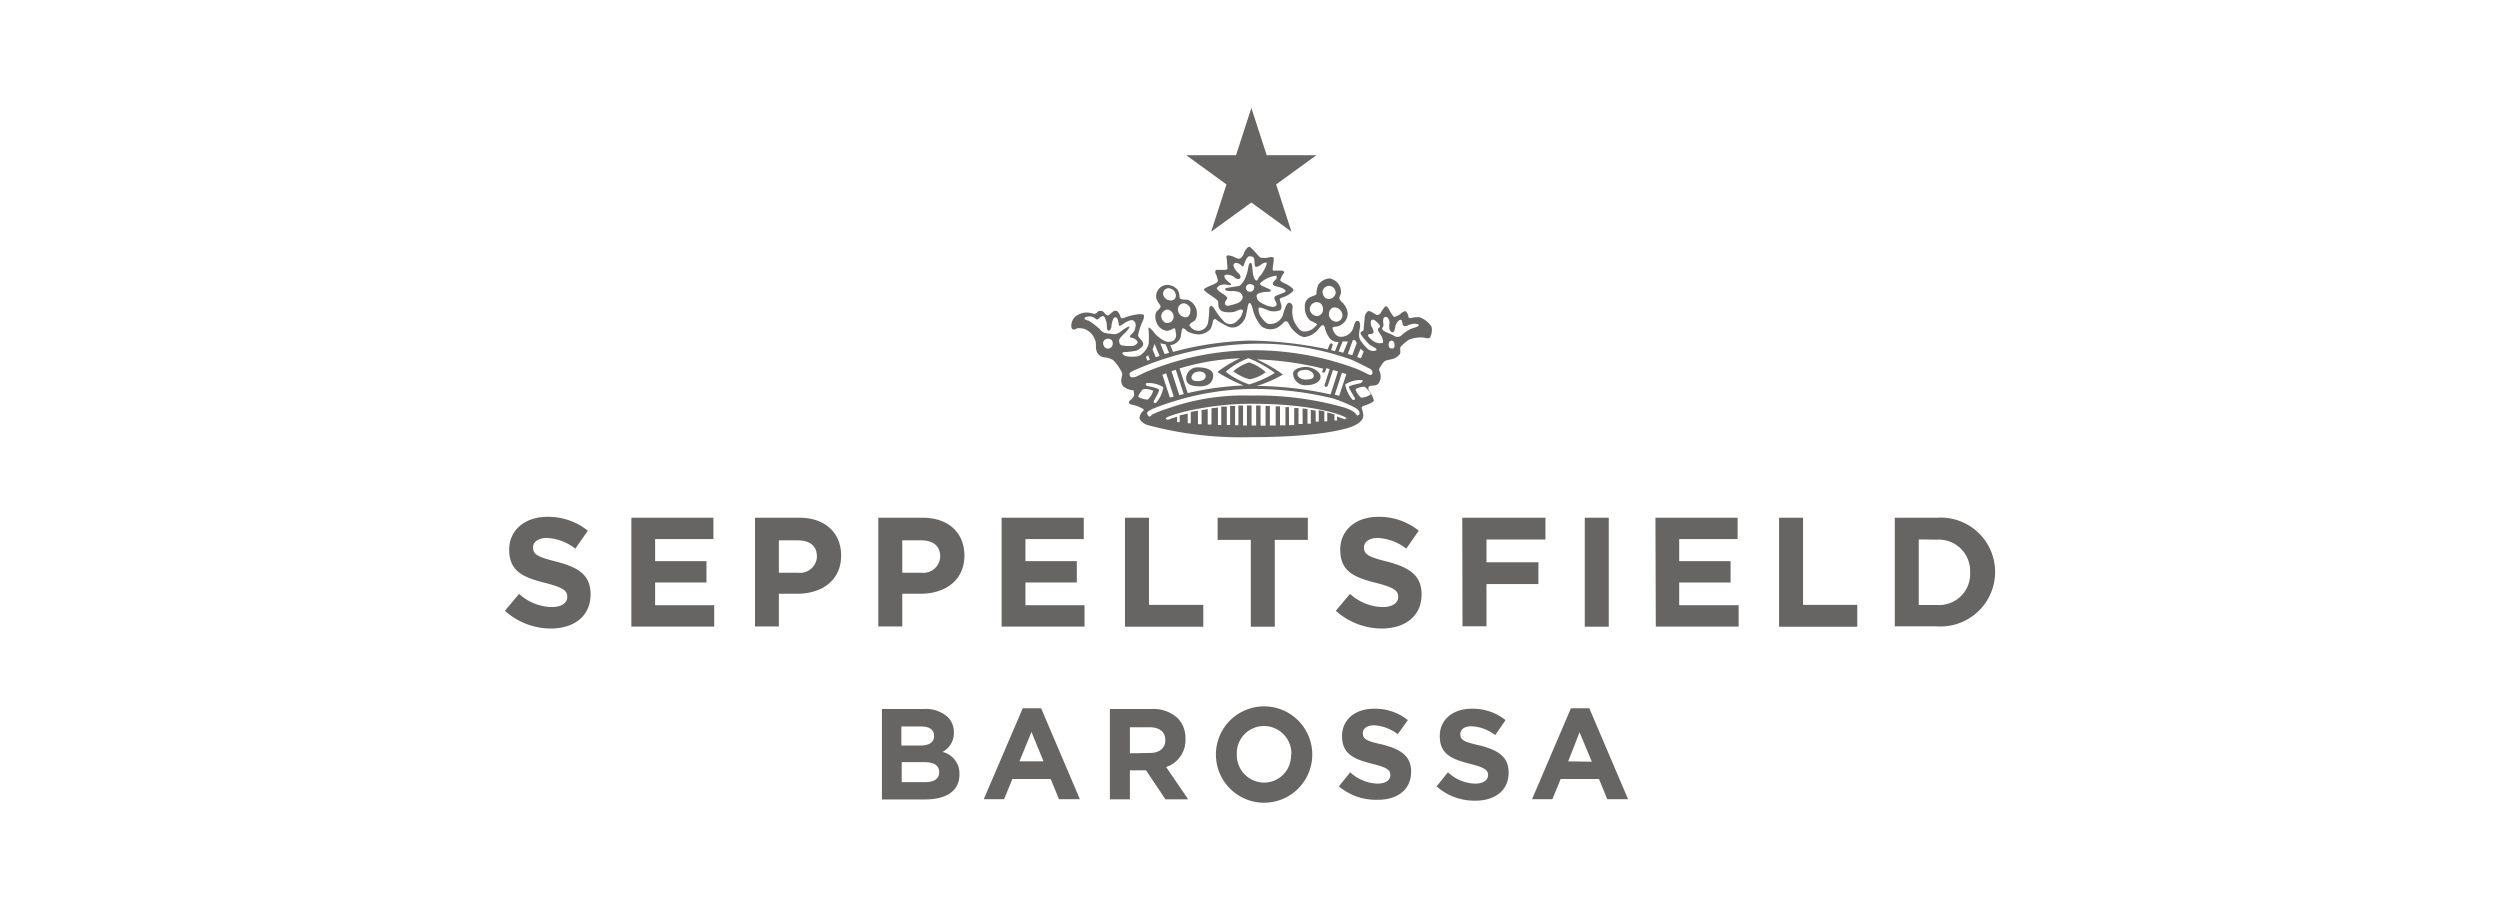 <svg id="Layer_1" data-name="Layer 1" xmlns="http://www.w3.org/2000/svg" viewBox="0 0 220 80"><defs><style>.cls-1{fill:#666563;}</style></defs><path class="cls-1" d="M44.43,53.75l1.25-1.49a4.38,4.38,0,0,0,2.86,1.16c.86,0,1.38-.34,1.38-.9v0c0-.53-.33-.81-1.93-1.22-1.93-.49-3.18-1-3.18-2.93v0c0-1.74,1.4-2.89,3.36-2.89a5.58,5.58,0,0,1,3.56,1.22l-1.1,1.58a4.47,4.47,0,0,0-2.49-.94c-.81,0-1.23.37-1.23.83v0c0,.63.41.84,2.06,1.26,2,.51,3,1.21,3,2.88v0c0,1.91-1.45,3-3.51,3A6.07,6.07,0,0,1,44.43,53.75Z"/><path class="cls-1" d="M55.56,45.56h7.22v1.88H57.65v1.94h4.52v1.88H57.65v2h5.2v1.88H55.56Z"/><path class="cls-1" d="M66.44,45.56h3.91c2.29,0,3.67,1.36,3.67,3.32v0c0,2.22-1.72,3.37-3.87,3.37H68.54v2.88h-2.1Zm3.78,4.84A1.49,1.49,0,0,0,71.89,49v0c0-1-.66-1.45-1.72-1.45H68.54V50.4Z"/><path class="cls-1" d="M77.29,45.56H81.2c2.29,0,3.67,1.36,3.67,3.32v0c0,2.22-1.72,3.37-3.87,3.37H79.4v2.88H77.29Zm3.78,4.84A1.49,1.49,0,0,0,82.74,49v0c0-1-.66-1.45-1.71-1.45H79.4V50.4Z"/><path class="cls-1" d="M88.14,45.56h7.23v1.88H90.24v1.94h4.52v1.88H90.24v2h5.2v1.88h-7.3Z"/><path class="cls-1" d="M99,45.56h2.11v7.67h4.78v1.92H99Z"/><path class="cls-1" d="M110.07,47.51h-2.92V45.56h7.94v1.95h-2.91v7.64h-2.11Z"/><path class="cls-1" d="M117.55,53.75l1.25-1.49a4.4,4.4,0,0,0,2.86,1.16c.86,0,1.38-.34,1.38-.9v0c0-.53-.33-.81-1.93-1.22-1.93-.49-3.17-1-3.17-2.93v0c0-1.74,1.39-2.89,3.35-2.89a5.54,5.54,0,0,1,3.56,1.22l-1.1,1.58a4.44,4.44,0,0,0-2.49-.94c-.8,0-1.23.37-1.23.83v0c0,.63.41.84,2.07,1.26,1.94.51,3,1.21,3,2.88v0c0,1.91-1.45,3-3.52,3A6.09,6.09,0,0,1,117.55,53.75Z"/><path class="cls-1" d="M128.68,45.56H136v1.92h-5.19v2h4.57v1.92h-4.57v3.71h-2.11Z"/><path class="cls-1" d="M139.46,45.56h2.11v9.59h-2.11Z"/><path class="cls-1" d="M145.68,45.56h7.23v1.88h-5.14v1.94h4.52v1.88h-4.52v2H153v1.88h-7.29Z"/><path class="cls-1" d="M156.56,45.56h2.11v7.67h4.77v1.92h-6.88Z"/><path class="cls-1" d="M166.74,45.56h3.74a4.78,4.78,0,0,1,5.09,4.77v0a4.8,4.8,0,0,1-5.09,4.79h-3.74Zm2.11,1.91v5.77h1.63a2.73,2.73,0,0,0,2.89-2.86v0a2.76,2.76,0,0,0-2.89-2.89Z"/><path class="cls-1" d="M77.61,62.39h3.7a2.88,2.88,0,0,1,2.09.71,1.83,1.83,0,0,1,.54,1.35v0a1.86,1.86,0,0,1-1,1.72,1.94,1.94,0,0,1,1.49,2v0c0,1.45-1.19,2.18-3,2.18H77.61Zm4.59,2.36c0-.53-.41-.82-1.15-.82H79.32v1.68h1.62c.77,0,1.26-.25,1.26-.84Zm-.85,2.32h-2v1.76H81.4c.78,0,1.25-.28,1.25-.87v0C82.65,67.4,82.25,67.07,81.35,67.07Z"/><path class="cls-1" d="M90,62.33h1.62l3.41,8H93.19l-.73-1.78H89.09l-.73,1.78H86.57ZM91.83,67l-1.06-2.59L89.71,67Z"/><path class="cls-1" d="M97.67,62.39h3.65a3.18,3.18,0,0,1,2.32.81,2.51,2.51,0,0,1,.68,1.82v0a2.49,2.49,0,0,1-1.7,2.48l1.94,2.84h-2l-1.71-2.55H99.43v2.55H97.67Zm3.53,3.87c.86,0,1.35-.45,1.35-1.12v0c0-.75-.53-1.14-1.38-1.14H99.43v2.29Z"/><path class="cls-1" d="M107,66.4v0a4.24,4.24,0,0,1,8.48,0v0a4.24,4.24,0,0,1-8.48,0Zm6.64,0v0a2.42,2.42,0,0,0-2.41-2.51,2.39,2.39,0,0,0-2.39,2.48v0a2.42,2.42,0,0,0,2.41,2.5A2.38,2.38,0,0,0,113.61,66.4Z"/><path class="cls-1" d="M117.82,69.2l1-1.24a3.68,3.68,0,0,0,2.38,1c.72,0,1.15-.29,1.15-.75v0c0-.44-.27-.67-1.61-1-1.6-.41-2.64-.85-2.64-2.44v0c0-1.45,1.16-2.4,2.79-2.4a4.59,4.59,0,0,1,3,1L123,64.61a3.71,3.71,0,0,0-2.07-.78c-.67,0-1,.3-1,.69v0c0,.53.35.7,1.72,1,1.62.42,2.53,1,2.53,2.39v0c0,1.58-1.2,2.47-2.92,2.47A5.07,5.07,0,0,1,117.82,69.2Z"/><path class="cls-1" d="M126.42,69.2l1-1.24a3.64,3.64,0,0,0,2.38,1c.71,0,1.15-.29,1.15-.75v0c0-.44-.28-.67-1.61-1-1.61-.41-2.64-.85-2.64-2.44v0c0-1.45,1.16-2.4,2.79-2.4a4.61,4.61,0,0,1,3,1l-.91,1.32a3.74,3.74,0,0,0-2.07-.78c-.68,0-1,.3-1,.69v0c0,.53.34.7,1.72,1,1.62.42,2.53,1,2.53,2.39v0c0,1.58-1.21,2.47-2.93,2.47A5,5,0,0,1,126.42,69.2Z"/><path class="cls-1" d="M138.24,62.33h1.62l3.41,8h-1.83l-.73-1.78h-3.37l-.73,1.78h-1.79Zm1.84,4.7L139,64.44,138,67Z"/><polygon class="cls-1" points="110.12 9.5 111.47 13.66 115.84 13.66 112.3 16.23 113.65 20.39 110.12 17.82 106.58 20.39 107.93 16.23 104.39 13.66 108.77 13.66 110.12 9.5"/><path class="cls-1" d="M125.94,28.7a2.15,2.15,0,0,0-1-.78,2.2,2.2,0,0,0-.78.07c-.17,0-.2,0-.23-.18s-.16-.41-.26-.42-.23.06-.36.18a1.54,1.54,0,0,1-.6.32c-.1,0-.19-.21-.28-.32s-.3-.62-.45-.62-.37.41-.47.57a.32.32,0,0,1-.38.18c-.14-.05-.52-.34-.69-.33s-.35.39-.35.55S120,28.85,120,29s-.15.11-.26.26.57.84.71,1,.64.35.68.48-.24.17-.48.12-.56-.38-.9-.86,0-1.16-.06-1.45-.1-.31-.29-.31-.28.6-.39.8a1.18,1.18,0,0,1-1,.6c-.55,0-.71-.63-.75-.73s.12-.16.26-.16a1.05,1.05,0,0,0,.52-.18,1.16,1.16,0,0,0,.56-1,1.6,1.6,0,0,0-.52-1,.55.55,0,0,1-.22-.37c0-.08.15-.28.15-.54a1.23,1.23,0,0,0-1-1.16,1.33,1.33,0,0,0-1,.56,2.06,2.06,0,0,0-.16.75c0,.19-.21.18-.42.29a.83.83,0,0,0-.6.89,1.51,1.51,0,0,0,.47,1.22,4.65,4.65,0,0,1,.55.28c.1.1,0,.13-.15.29a1.29,1.29,0,0,1-1,.39c-.35-.05-.61-.49-.82-.89a2.31,2.31,0,0,1-.13-1.22.37.37,0,0,0-.24-.41c-.13-.05-.21.07-.29.17a4.67,4.67,0,0,0-.33.92,1.18,1.18,0,0,1-1.14.77c-.32,0-.5-.28-.71-.52a1.3,1.3,0,0,1-.29-.85c.05-.13.16-.11.71.11a1.48,1.48,0,0,0,1.19.05c.14-.09.13-.34.11-.45s-.16-.44-.13-.54.34-.16.49-.23.68-.37.7-.55-.6-.53-.73-.58-.43-.2-.43-.31A2.6,2.6,0,0,1,113,24c.05-.08-.07-.16-.15-.18s-.66,0-.78,0-.06-.23-.06-.31.13-.78.06-.84-.31-.07-.47,0a1.82,1.82,0,0,1-.66,0c-.12,0-.82-.95-1-.95s-.41.37-.47.56a.92.92,0,0,1-.33.46c-.13.08-.39-.05-.55-.13s-.52-.18-.62-.11,0,.26,0,.43.05.62.05.7-.09.12-.25.12-.57,0-.7,0-.16.2-.09.33a2,2,0,0,1,.19.62c0,.18-.29.27-.55.4a3.43,3.43,0,0,0-.68.34c0,.09.06.13.19.25s.73.5.91.66.15.13.18.52a.59.59,0,0,0,.49.57,2.24,2.24,0,0,0,.89,0c.24-.06.52-.26.68-.19s.12.09,0,.42-.21.36-.47.63a.8.8,0,0,1-1,.08,5.2,5.2,0,0,1-.89-1.12c-.07-.1-.23-.37-.33-.34s-.19.11-.18.34a7.26,7.26,0,0,1-.1,1.11.89.89,0,0,1-.81.74.93.93,0,0,1-.83-.48c0-.12.23-.28.36-.34s.34-.31.29-.88a1.31,1.31,0,0,0-.73-1c-.13-.07-.52,0-.7-.11s0-.43-.29-.83a1.2,1.2,0,0,0-1-.39,1,1,0,0,0-.86,1c0,.45.41.73.39.91s-.37.37-.42.56a1.31,1.31,0,0,0,.08.87,1.12,1.12,0,0,0,.86.69c.39,0,.6-.26.7-.22s.08.16.13.45a.62.62,0,0,1-.19.62.82.82,0,0,1-.87,0,2.54,2.54,0,0,1-.86-.7c-.18-.26-.42-.45-.47-.43s0,.26,0,.39a9.36,9.36,0,0,1,0,1,1.77,1.77,0,0,1-.55.89c-.18.16-.29.28-.93.28s-.79-.17-.83-.28.12-.13.26-.13a6.19,6.19,0,0,0,.9-.11c.27-.07.63-.36.66-.54s-.11-.34-.22-.47-.22-.21-.23-.34a5.47,5.47,0,0,1,.36-1.17,1.09,1.09,0,0,0,.16-.55c0-.17-.23-.15-.44-.15a4.94,4.94,0,0,0-1,.21c-.26.08-.29.11-.43.15s-.18-.08-.22-.18a1,1,0,0,0-.22-.41.32.32,0,0,0-.41,0,4.11,4.11,0,0,1-.44.34c-.1,0-.23-.08-.32-.23a.46.46,0,0,0-.34-.18.39.39,0,0,0-.33.17.28.28,0,0,1-.32.08,2.38,2.38,0,0,0-.64-.1,1.84,1.84,0,0,0-.94.36,1.14,1.14,0,0,0-.34.89c0,.21.19.29.31.24s.19-.19.78-.06a1.57,1.57,0,0,1,1,1c.14.34,0,.62.14,1a.81.81,0,0,0,.72.52,1.6,1.6,0,0,1,.75.26,4.06,4.06,0,0,1,.71,1c.15.26,0,.36,0,.61a.79.79,0,0,0,.16.69,1.8,1.8,0,0,0,.78.33c.17,0,.12,0,.17.34s-.46.55-.46.73.42.23.52.26a3,3,0,0,1,.75.33c.11.11,0,.11-.05.19a1,1,0,0,0-.28.55c0,.22.21.46.65.65a31.64,31.64,0,0,0,9.18,1.08c5.32,0,8-.59,8.86-.93s1-.73,1-1-.16-.57-.14-.69.45-.22.63-.3.44-.22.44-.31a2.19,2.19,0,0,0-.24-.57c-.09-.15-.3-.42-.23-.59s.39-.13.62-.18.37-.26.43-.56a1.13,1.13,0,0,0-.09-.7c-.07-.16,0-.23.24-.6s.41-.33.83-.43a1.23,1.23,0,0,0,.71-.43c.13-.13,0-.52.07-.64a3.31,3.31,0,0,1,.76-.65,2.87,2.87,0,0,1,1.24-.19c.21.05.5.13.6,0S126.1,29,125.94,28.7Zm-23.25-.28c-.31,0-.5-.38-.5-.61a.61.61,0,0,1,.57-.57.65.65,0,0,1,.52.63A.55.55,0,0,1,102.69,28.42Zm.22-2a.65.65,0,0,1-.56-.54.49.49,0,0,1,.5-.52.69.69,0,0,1,.63.63C103.48,26.42,103.12,26.45,102.91,26.45ZM97.5,30.68c-.3,0-.43-.32-.43-.5a.42.42,0,0,1,.44-.37.38.38,0,0,1,.41.39A.44.44,0,0,1,97.5,30.68Zm1.33-.27c-.29,0-.34-.25-.35-.44s.42-.58.52-.67.44-.48.39-.54-.13,0-.26.07a3.87,3.87,0,0,0-.51.35,1,1,0,0,1-.53.23,6.6,6.6,0,0,1-.85-.11.84.84,0,0,1-.46-.34,7.35,7.35,0,0,0-1-.75c-.12,0-.37-.11-.34-.22s.37-.16.57-.14a1,1,0,0,1,.44.23c.09.08.19,0,.27-.06a.64.64,0,0,1,.28-.2c.09,0,.17,0,.23.15a2.06,2.06,0,0,1,.17.57c0,.16,0,.51.12.55s.26-.13.28-.32A2,2,0,0,1,98,28a.2.2,0,0,1,.34.05,4.87,4.87,0,0,1,.13.59c.06.11.34-.11.47-.2a1.67,1.67,0,0,1,.68-.28.46.46,0,0,1,.32.37,1.24,1.24,0,0,1-.17.67c-.11.14-.33.32-.34.4s.09.1.29.16.4.26.39.36-.19.24-.31.3A3.47,3.47,0,0,1,98.83,30.41Zm20.9.27a1.72,1.72,0,0,0,.28.25l-.25.6h0l-.33-.11Zm-.68-.75c.12,0,.22,0,.25.08l.09.19L119,31.26h0l-.39-.11Zm-.43.11-.41,1-.41-.11.35-.88.47,0Zm-.49-2.33a.56.56,0,0,1-.57.6.69.69,0,0,1-.62-.61c0-.33.18-.65.5-.65A.72.72,0,0,1,118.13,27.71ZM117,25.15a.62.62,0,0,1,.54.61.61.61,0,0,1-.65.54c-.36,0-.51-.42-.51-.63A.61.61,0,0,1,117,25.15Zm-1.17,2.66a.68.68,0,0,1-.57-.63.62.62,0,0,1,.59-.59c.31,0,.57.18.57.64A.55.55,0,0,1,115.85,27.81Zm-3.49-3.56c0,.05,0,.14,0,.23s-.18.18-.28.34a.2.2,0,0,0,.08.32c.1.05.41.12.58.17s.41.2.41.3-.1.12-.2.16l-.62.25c-.23.09-.18.3-.07.48s.16.33,0,.45-.47,0-.6,0a3.72,3.72,0,0,1-.72-.34.66.66,0,0,1-.34-.58c0-.25.61-.33.77-.34s.47,0,.48-.08-.09-.17-.22-.21-.36-.17-.48-.21-.28-.17-.25-.25a2.38,2.38,0,0,1,.63-.45A3,3,0,0,1,112.36,24.25Zm-3.29.91-.92.15c-.06,0-.34.06-.33.15s.19.15.51.16a1.71,1.71,0,0,1,.76.1.54.54,0,0,1,.29.44c0,.21-.26.48-.56.55a4.3,4.3,0,0,1-.74.2c-.28,0-.29-.21-.24-.35s.18-.23.18-.33-.24-.29-.43-.4a1.54,1.54,0,0,1-.49-.43c0-.11.19-.25.28-.29a1.1,1.1,0,0,1,.58-.06c.22.05.38.06.4,0s-.16-.18-.3-.3-.31-.34-.3-.45.17-.16.41-.11a1.09,1.09,0,0,1,.52.24c.13.11.33.19.45.07s0-.35-.14-.47a1.35,1.35,0,0,1-.43-.64.22.22,0,0,1,.27-.25.73.73,0,0,1,.41.21c.07.1.17.14.22,0s.26-.82.52-.8.38.06.41.3,0,.59.13.63.43-.16.53-.24.36-.17.42-.12-.06.3-.1.41-.27.49-.34.59-.19.2-.25.3-.12.3-.23.26-.23-.3-.27-.54-.07-.69-.1-.83-.07-.18-.15-.18-.14.18-.18.44a3.87,3.87,0,0,1-.33,1.05A1.88,1.88,0,0,1,109.07,25.16Zm1.31.13a.35.35,0,0,1-.39.38c-.26,0-.33-.23-.33-.4A.35.35,0,0,1,110,25C110.14,25,110.38,25.08,110.38,25.29Zm-6.19,1.4c.2,0,.59.24.59.55s-.08.68-.45.68a.72.72,0,0,1-.65-.63A.54.54,0,0,1,104.19,26.69Zm-.28,3c.08-.36.08-.72.18-.78s.24.08.37.22a2.28,2.28,0,0,0,1.07.3,1.47,1.47,0,0,0,1-.46,2,2,0,0,0,.21-.6c0-.16.12-.41.31-.24a5.71,5.71,0,0,0,1.09.63,1,1,0,0,0,.91-.11,1.56,1.56,0,0,0,.62-.9c.08-.4.09-.44.13-.66s.08-.42.18-.42.2.18.29.56a3.53,3.53,0,0,0,.76,1.49,1.34,1.34,0,0,0,1.36.13,2,2,0,0,0,.57-.46c.12-.1.14-.12.27-.11s.23.27.34.46.74.92,1.27.92a1.87,1.87,0,0,0,1.2-.69c.11-.15.28-.36.39-.36s.15.12.2.33a2.1,2.1,0,0,0,.27.62.92.92,0,0,0,.73.53h.19l-.32.81-.35-.09.13-.4a.13.13,0,0,0-.06-.18c-.12-.05-.21.12-.21.12l-.15.4-.29-.07a35.55,35.55,0,0,0-6.55-.71,28.59,28.59,0,0,0-6.77,1l-.25-.6A1.1,1.1,0,0,0,103.91,29.65Zm-1.31.62.3.74-.39.11-.39-.95Zm-1,.09,0-.19.46,1.11h0l-.33.12-.29-.7h0A1,1,0,0,0,101.55,30.36Zm-.73,1a.86.86,0,0,0,.18-.14l.16.39-.22.09-.13-.33Zm-.67,3.54c-.06-.1.3-.63.44-.7a1.58,1.58,0,0,1,.86.15,1.71,1.71,0,0,1-.47.77A1.66,1.66,0,0,1,100.15,34.91Zm16.24-2.14c.13,0,.21-.12.21-.12l.09-.28.29.08-.44,1.38a.14.14,0,0,0,.07.18c.13.05.21-.12.21-.12l.45-1.36.44.13-.64,2-.09,0a31.56,31.56,0,0,0-6.41-.73,10.73,10.73,0,0,0,2.3-1,12.66,12.66,0,0,0-2.29-1.33,27.73,27.73,0,0,1,5.82.81l-.08.3S116.27,32.73,116.39,32.77Zm2.77,2.16c.12.18,0,.28-.17.21a2.66,2.66,0,0,1-.64-1.34,2.44,2.44,0,0,1,1.48-.38c.13,0,0,.22-.14.27-.42.1-.92.2-1,.3S119,34.6,119.16,34.93Zm-1.34-.13-.39-.1.63-1.93.39.12Zm-5.68-2a9.8,9.8,0,0,1-2.24,1,7.57,7.57,0,0,1-2.07-1.11,6.38,6.38,0,0,1,2-1.2A10,10,0,0,1,112.14,32.78Zm-5-.07a13.3,13.3,0,0,0,2.26,1.16,26.31,26.31,0,0,0-4.86.66h-.06l-.71-2.16a21.35,21.35,0,0,1,5.32-.89A10.68,10.68,0,0,0,107.16,32.71Zm-3,1.92-.39.09-.69-2.11.38-.12Zm-.88.22-.34.08-.66-2,.33-.13Zm-.92-.8a2.68,2.68,0,0,1-.63,1.34c-.16.07-.29,0-.17-.22s.48-.8.42-.93-.53-.21-.95-.31c-.2,0-.28-.21-.14-.27A2.47,2.47,0,0,1,102.34,34.05Zm16,2.81h0l-.45-.16-.26-.1V37l-.23,0v-.53a5.6,5.6,0,0,0-.63-.17v.78l-.26,0v-.88l-.49-.1v1l-.27,0V36.14l-.43-.08v1.22l-.29,0V36l-.43-.06v1.37l-.36,0V35.91l-.38,0v1.5l-.46,0V35.83l-.31,0v1.6l-.48,0V35.76l-.38,0v1.69h-.51V35.72l-.38,0v1.74h-.44V35.69h-.39v1.76h-.4V35.68h-.41v1.76h-.34V35.69l-.41,0v1.73h-.29V35.72l-.44,0v1.68h-.29V35.78l-.49,0V37.4h-.29V35.86l-.57.07v1.43l-.33,0V36l-.54.09v1.24l-.32,0V36.13l-.63.12v1l-.27,0v-.86l-.71.17v.59l-.22,0v-.48l-.37.11-.45.16h0c-.12,0-.18-.1-.18-.12,0-.22,3.49-1.29,7.52-1.29,5.88,0,8.48,1.15,8.48,1.35C118.51,36.78,118.46,36.82,118.34,36.86Zm1.09-.32c-.1,0-.06-.42-1.35-.78a28,28,0,0,0-8.06-1,20,20,0,0,0-7.21,1.11,10.06,10.06,0,0,0-1.41.54c-.2.12-.26.38-.46,0-.09-.18.06-.28.46-.48a24.34,24.34,0,0,1,8.48-1.75,29.57,29.57,0,0,1,7.34.82,11.78,11.78,0,0,1,2,.83c.32.18.39.34.39.48S119.53,36.56,119.43,36.54Zm.32-1.59a1.82,1.82,0,0,1-.49-.72c0-.11.64-.28.79-.24a1.56,1.56,0,0,1,.55.67A1.72,1.72,0,0,1,119.75,35ZM120.6,33c-.17,0-.49-.26-1.35-.59a25.87,25.87,0,0,0-9-1.59,24.73,24.73,0,0,0-9.24,1.85c-.57.22-.93.48-1.19.52s-.37,0-.39-.13-.15-.21.29-.43a27.53,27.53,0,0,1,10.5-2.38,24,24,0,0,1,8.61,1.37c.54.21,1.38.66,1.63.78s.32.24.32.37A.2.2,0,0,1,120.6,33Zm1-2.81a.93.93,0,0,1-.7-.15c-.23-.14-.51-.4-.51-.52s.1-.13.23-.13.26-.06.26-.18a1.11,1.11,0,0,0-.16-.42c-.08-.14-.21-.66.11-.66.13,0,.29.17.41.29s.26.29.18.36-.2.13-.15.29.29.45.36.65S121.77,30.13,121.64,30.2Zm.86.47c-.2,0-.26-.13-.26-.34s.11-.34.26-.34.26.16.26.37S122.69,30.67,122.5,30.67Zm2.35-2c0,.11-.44.19-.68.29a3.49,3.49,0,0,0-.76.52.53.53,0,0,1-.65.11,3.15,3.15,0,0,0-.59-.29c-.19-.08-.52-.21-.5-.37s.13-.13.11-.36-.1-.68.23-.68c.15,0,.31.27.31.53a1.72,1.72,0,0,0,0,.59c.07.13.15.26.29.24s.17-.28.23-.55.33-.57.46-.55.11.19.17.37.17.24.41.15a1.62,1.62,0,0,1,.6-.17C124.69,28.49,124.9,28.54,124.85,28.66Z"/><path class="cls-1" d="M105.59,34c1,0,1.17-.58,1.17-1s-.58-.67-1.27-.67a1,1,0,0,0-1.11.93C104.38,33.7,104.61,34,105.59,34Zm-.08-1.31c.43,0,.59.21.59.41s-.19.44-.71.44-.54-.24-.54-.36A.61.61,0,0,1,105.51,32.71Z"/><path class="cls-1" d="M114.94,32.29c-.38,0-1.15.12-1.15.61a1.07,1.07,0,0,0,1.15,1c.67,0,1.27-.28,1.27-.74S115.48,32.29,114.94,32.29Zm-.06,1.11c-.38,0-.7-.22-.7-.48s.32-.37.72-.37.71.27.71.53S115.26,33.4,114.88,33.4Z"/><path class="cls-1" d="M108.53,32.67a4.09,4.09,0,0,0,1.45.71,3.31,3.31,0,0,0,1.4-.63,4,4,0,0,0-1.46-.86A4,4,0,0,0,108.53,32.67Z"/></svg>